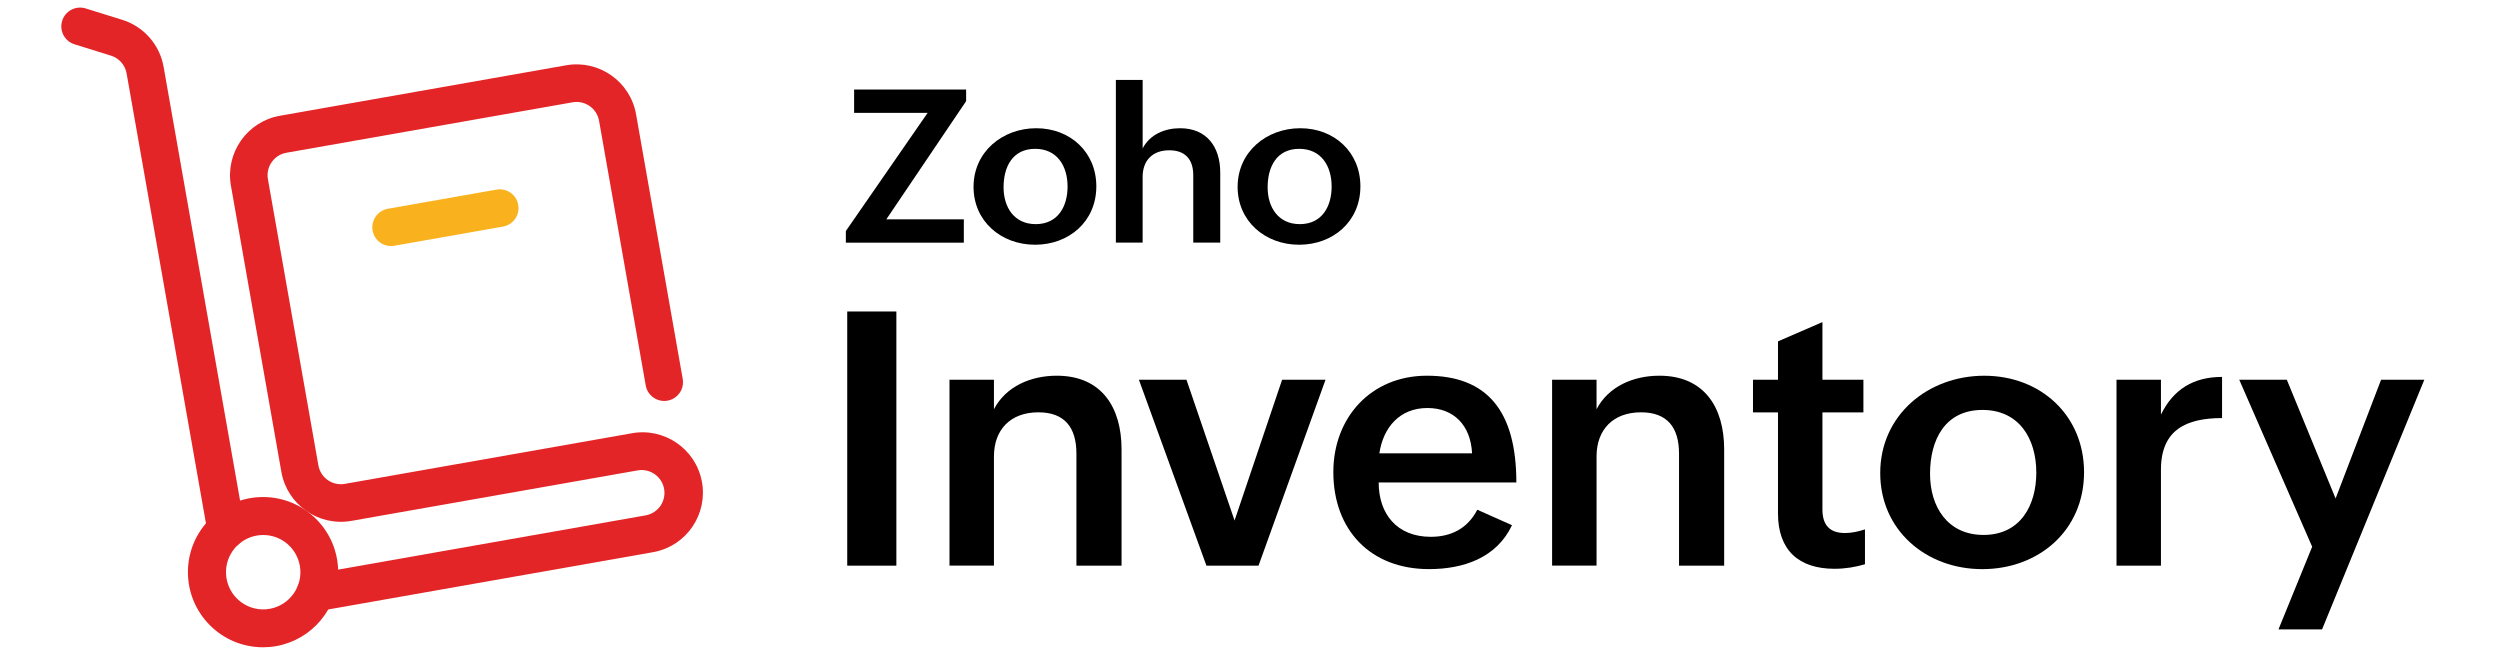 <?xml version="1.0" encoding="utf-8"?>
<!-- Generator: Adobe Illustrator 27.4.0, SVG Export Plug-In . SVG Version: 6.00 Build 0)  -->
<svg version="1.1" id="Layer_1" xmlns="http://www.w3.org/2000/svg" xmlns:xlink="http://www.w3.org/1999/xlink" x="0px" y="0px"
	 viewBox="0 0 1130 296" style="enable-background:new 0 0 1130 296;" xml:space="preserve">
<style type="text/css">
	.st0{fill:#FFFFFF;}
	.st1{fill:#E42527;}
	.st2{fill:#F9B21D;}
</style>
<g>
	<g>
		<path d="M382.95,140.79h22.21v114.89h-22.21V140.79z"/>
		<path d="M429.17,171.63h20.09v13.34c5.42-10.36,16.71-15.15,28.41-15.15c20.17,0,29.27,14.2,29.27,33.27v52.58h-20.4v-50.62
			c0-11.77-5.26-18.68-17.19-18.68c-12.63,0-20.09,7.85-20.09,19.93v49.36h-20.09V171.63z"/>
		<path d="M514.78,171.63h21.5l21.74,63.64l21.5-63.64h19.62l-30.29,84.05h-23.54L514.78,171.63z"/>
		<path d="M683.42,237.39c-6.98,14.83-22.05,19.85-37.51,19.85c-26.53,0-43.24-17.74-43.24-43.87c0-24.64,17.03-43.55,42.3-43.55
			c27.15,0,40.42,15.85,40.42,48.26h-62.23c0,14.2,8.24,24.56,23.54,24.56c9.1,0,16.64-3.69,21.03-12.24L683.42,237.39z
			 M665.38,204.9c-0.63-12.71-8.32-20.48-20.17-20.48c-12.63,0-20.01,8.87-21.74,20.48H665.38z"/>
		<path d="M701.55,171.63h20.09v13.34c5.42-10.36,16.71-15.15,28.41-15.15c20.17,0,29.27,14.2,29.27,33.27v52.58h-20.4v-50.62
			c0-11.77-5.26-18.68-17.19-18.68c-12.63,0-20.09,7.85-20.09,19.93v49.36h-20.09V171.63z"/>
		<path d="M842.96,255.05c-4.32,1.26-8.79,2.04-13.81,2.04c-16.01,0-25.5-8.32-25.5-25.03v-45.67h-11.3v-14.75h11.3v-17.34
			l20.09-8.71v26.05h18.52v14.75h-18.52v43.87c0,6.59,2.83,10.67,10.2,10.67c2.83,0,5.96-0.63,9.03-1.65V255.05z"/>
		<path d="M896.87,169.83c25.5,0,45.12,17.89,45.12,43.63c0,26.45-20.64,43.79-45.99,43.79c-25.58,0-46.14-17.74-46.14-43.4
			C849.86,187.48,871.6,169.83,896.87,169.83z M920.41,213.62c0-15.46-7.85-28.33-24.33-28.33c-16.95,0-23.7,13.5-23.7,28.88
			c0,14.91,7.93,27.62,24.17,27.62C913.35,241.79,920.41,228.29,920.41,213.62z"/>
		<path d="M956.66,171.63h20.09v15.77c5.65-11.54,14.83-17.03,27.62-17.03v18.6c-16.24,0-27.62,5.34-27.62,23.31v43.4h-20.09V171.63
			z"/>
		<path d="M1045.1,247.13l-32.96-75.49h21.5l22.05,53.68l20.56-53.68h19.54l-46.22,112.85h-19.7L1045.1,247.13z"/>
	</g>
	<g>
		<path d="M382.32,104.43l36.97-53.42h-33.23V40.47h50.63v5.25l-36.07,53.42h35.03v10.54h-53.32V104.43z"/>
		<path d="M468.36,57.96c15.36,0,27.18,10.78,27.18,26.28c0,15.93-12.43,26.38-27.7,26.38c-15.41,0-27.8-10.68-27.8-26.14
			C440.04,68.59,453.14,57.96,468.36,57.96z M482.54,84.33c0-9.31-4.73-17.06-14.65-17.06c-10.21,0-14.28,8.13-14.28,17.4
			c0,8.98,4.77,16.64,14.56,16.64C478.29,101.3,482.54,93.17,482.54,84.33z"/>
		<path d="M504.38,36.12h12.1v30.96c3.26-6.29,9.93-9.12,16.92-9.12c12.1,0,18.15,8.51,18.15,20.04v31.67h-12.2V79.18
			c0-7.28-3.78-11.25-10.83-11.25c-7.75,0-12.05,4.77-12.05,12.01v29.73h-12.1V36.12z"/>
		<path d="M587.72,57.96c15.36,0,27.18,10.78,27.18,26.28c0,15.93-12.43,26.38-27.7,26.38c-15.41,0-27.8-10.68-27.8-26.14
			C559.41,68.59,572.5,57.96,587.72,57.96z M601.9,84.33c0-9.31-4.73-17.06-14.65-17.06c-10.21,0-14.28,8.13-14.28,17.4
			c0,8.98,4.77,16.64,14.56,16.64C597.65,101.3,601.9,93.17,601.9,84.33z"/>
	</g>
</g>
<g>
	<g>
		<path class="st1" d="M102.24,248.11c-4.12,0-7.64-2.96-8.35-7.02L57.23,33.2c-0.66-3.81-3.41-6.92-7.1-8.06l-16.37-5.09
			c-4.49-1.35-7.03-6.09-5.68-10.58s6.09-7.03,10.58-5.68c0.05,0.01,0.1,0.03,0.15,0.05l16.37,5.09
			c9.77,3.02,17.02,11.25,18.78,21.33l36.65,207.88c0.82,4.62-2.27,9.02-6.88,9.84c0,0,0,0,0,0
			C103.23,248.06,102.73,248.11,102.24,248.11z"/>
	</g>
	<path class="st1" d="M142.6,276.37c-4.69,0-8.49-3.8-8.49-8.49c0-4.12,2.96-7.65,7.02-8.36l150.61-26.56
		c5.62-0.95,9.4-6.28,8.45-11.9c-0.95-5.62-6.28-9.4-11.9-8.45c-0.04,0.01-0.09,0.01-0.13,0.02l-129.35,22.81
		c-14.85,2.62-29.01-7.3-31.63-22.14c0,0,0,0,0,0L104.38,83.95c-2.62-14.85,7.3-29.01,22.14-31.63c0,0,0,0,0,0l129.35-22.81
		c14.85-2.62,29.01,7.3,31.63,22.14c0,0,0,0,0,0l21.11,119.73c0.75,4.63-2.39,8.99-7.02,9.74c-4.54,0.74-8.84-2.28-9.7-6.8
		L270.78,54.61c-0.99-5.61-6.34-9.36-11.95-8.37L129.47,69.04c-5.61,0.99-9.36,6.34-8.37,11.95c0,0,0,0,0,0l22.81,129.35
		c0.99,5.61,6.34,9.36,11.95,8.37c0,0,0,0,0.01,0l129.35-22.81c14.8-2.87,29.13,6.8,32,21.61c2.87,14.8-6.8,29.13-21.61,32
		c-0.3,0.06-0.61,0.11-0.91,0.16l-150.61,26.56C143.6,276.33,143.1,276.37,142.6,276.37z"/>
	<g>
		<path class="st2" d="M176.77,111.21c-4.69,0-8.49-3.8-8.49-8.49c0-4.12,2.96-7.65,7.02-8.36l49.11-8.66
			c4.62-0.81,9.02,2.27,9.83,6.89c0.81,4.62-2.27,9.02-6.89,9.83l-49.11,8.66C177.76,111.17,177.27,111.21,176.77,111.21z"/>
	</g>
	<g>
		<path class="st1" d="M118.89,292.57c-18.75,0-33.95-15.21-33.95-33.96s15.21-33.95,33.96-33.95s33.95,15.21,33.95,33.96
			c0,16.46-11.81,30.55-28.02,33.43C122.87,292.4,120.88,292.57,118.89,292.57z M118.99,241.82c-1,0-1.99,0.09-2.97,0.26
			c-9.14,1.63-15.24,10.36-13.61,19.5c1.63,9.14,10.36,15.24,19.5,13.61c9.14-1.63,15.24-10.36,13.61-19.5
			C134.1,247.68,127.14,241.83,118.99,241.82z"/>
	</g>
</g>
</svg>
